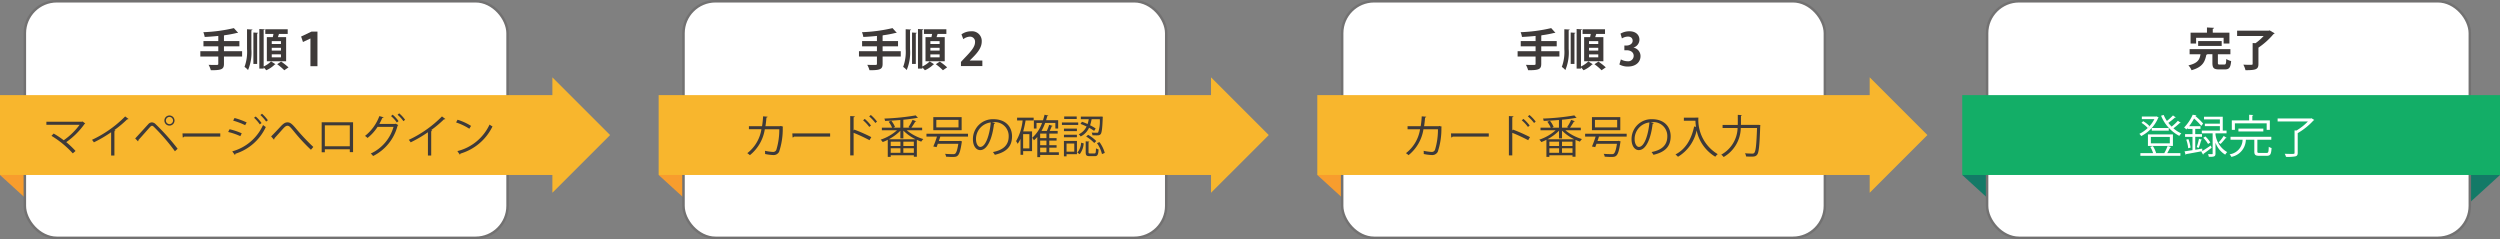 <svg xmlns="http://www.w3.org/2000/svg" width="497.162" height="47.546" viewBox="0 0 497.162 47.546"><rect x="0" y="0" width="497.162" height="47.546" fill="#808080" stroke="none"/><defs><style>.cls-1{fill:#f89d2d;}.cls-2,.cls-7{fill:#fff;}.cls-2{stroke:#727171;stroke-miterlimit:10;stroke-width:0.5px;}.cls-3{fill:#f8b62d;}.cls-4{fill:#3e3a39;}.cls-5{fill:#137a67;}.cls-6{fill:#13ae67;}</style></defs><g id="レイヤー_2" data-name="レイヤー 2"><g id="レイヤー_1-2" data-name="レイヤー 1"><polygon class="cls-1" points="130.983 34.797 136.983 40.268 137.336 33.032 130.983 34.797"/><polygon class="cls-1" points="0 34.797 6 40.268 6.353 33.032 0 34.797"/><rect class="cls-2" x="4.941" y="0.25" width="96" height="47.046" rx="6.353"/><rect class="cls-3" y="18.915" width="111.882" height="15.882"/><path class="cls-4" d="M48.147,10.181v1.063H44.538v1.44c0,1.053-.414,1.3-2.612,1.278a4.977,4.977,0,0,0-.44-1.071c.432.018.89.027,1.224.027.639,0,.7,0,.7-.253V11.244H39.838V10.181h3.574V9.208H40.46V8.173h2.952V7.147c-.9.09-1.836.162-2.709.2a3.8,3.8,0,0,0-.271-.945,31.321,31.321,0,0,0,6.077-.811l.837.928c-.045.036-.063.036-.27.036A21,21,0,0,1,44.69,7a.438.438,0,0,1-.152.045V8.173h3.069V9.208H44.538v.973Z"/><path class="cls-4" d="M49.991,9.758a8.958,8.958,0,0,1-.667,4.177,3.325,3.325,0,0,0-.7-.63,8.614,8.614,0,0,0,.5-3.556V5.815l1.081.062c-.009.073-.073.127-.216.154Zm.4,2.952V6.463l.937.063c-.009.072-.054.108-.189.135V12.71Zm2.26-6.878c-.009.073-.071.118-.216.145v7.247a5.318,5.318,0,0,0,1.468-1.009l.882.559a.274.274,0,0,1-.154.063,5.566,5.566,0,0,1-1.683,1.134,6.634,6.634,0,0,0-.513-.557v.233h-.864V5.77Zm.414,1.558h1.18c.053-.207.1-.432.134-.639h-1.62V5.824h4.456v.927H55.473c-.055.2-.136.423-.207.639H56.9v4.79H53.069Zm2.809,1.359V8.182H54.042v.567Zm0,1.315V9.5H54.042v.567Zm0,1.333v-.586H54.042V11.4Zm.658,2.574a10.631,10.631,0,0,0-1.414-1.2l.792-.523A12.784,12.784,0,0,1,57.373,13.4Z"/><path class="cls-4" d="M61.736,7.661H61.71l-1.459.693-.37-1.09,2.071-.981h1.179v6.878h-1.4Z"/><path class="cls-4" d="M16.95,24.558a.217.217,0,0,1-.135.09,15.1,15.1,0,0,1-3.637,3.619,17.757,17.757,0,0,1,1.845,1.756l-.549.477a18.943,18.943,0,0,0-4.24-3.484l.433-.459a17.852,17.852,0,0,1,2.006,1.332,13.506,13.506,0,0,0,3.161-3.07H9.226v-.612h7.085l.107-.054Z"/><path class="cls-4" d="M25.563,23.658a.2.2,0,0,1-.171.072.345.345,0,0,1-.091-.009,21.71,21.71,0,0,1-2.565,2.151c.072.028.181.082.216.1a.227.227,0,0,1-.2.117v4.835H22.1V26.3a25.882,25.882,0,0,1-3.43,2.008,3.328,3.328,0,0,0-.378-.5,22.834,22.834,0,0,0,6.6-4.654Z"/><path class="cls-4" d="M26.883,27.529c.685-.72,2.107-2.3,2.62-2.854a1,1,0,0,1,.7-.342,1.134,1.134,0,0,1,.729.342,45.072,45.072,0,0,1,4.393,4.906l-.54.5a39.509,39.509,0,0,0-4.168-4.843c-.154-.145-.271-.226-.387-.226s-.226.09-.369.226c-.424.459-1.738,1.971-2.341,2.619a.156.156,0,0,1,.009.063.253.253,0,0,1-.09.189Zm6.825-4.565a1.009,1.009,0,1,1-1.018,1.009A1.005,1.005,0,0,1,33.708,22.964Zm.7,1.009a.714.714,0,0,0-.7-.721.716.716,0,1,0,0,1.432A.71.71,0,0,0,34.41,23.973Z"/><path class="cls-4" d="M36.289,26.53h7.517v.639H36.63a.41.41,0,0,1-.288.171Z"/><path class="cls-4" d="M45.649,25.7a12.865,12.865,0,0,1,2.422.81l-.271.567a13.089,13.089,0,0,0-2.422-.829Zm.54,4.4a9.447,9.447,0,0,0,6.122-5.239,5.9,5.9,0,0,0,.549.4A9.958,9.958,0,0,1,46.8,30.581a.206.206,0,0,1-.1.225Zm.45-6.635a14.393,14.393,0,0,1,2.413.882l-.3.549a14.218,14.218,0,0,0-2.385-.909Zm4.213-.3a7.042,7.042,0,0,1,1.161,1.306l-.35.262a7.758,7.758,0,0,0-1.144-1.315Zm1.252-.549a8.108,8.108,0,0,1,1.17,1.3l-.351.261a8.2,8.2,0,0,0-1.143-1.3Z"/><path class="cls-4" d="M53.919,27.123c.378-.359,1.306-1.34,1.783-1.854.693-.765,1.036-.936,1.486-.936.54,0,.927.342,1.729,1.3a41.474,41.474,0,0,0,3.393,3.592l-.477.559a35.872,35.872,0,0,1-3.241-3.475c-.765-.936-1.045-1.3-1.414-1.3s-.638.3-1.188.918c-.306.352-1.035,1.153-1.422,1.585a.256.256,0,0,1-.1.252Z"/><path class="cls-4" d="M70.211,24.315v5.942h-.647V29.69H64.6v.585h-.63v-5.96Zm-.647,4.771V24.918H64.6v4.168Z"/><path class="cls-4" d="M79.194,24.873a.482.482,0,0,1-.135.135,9.307,9.307,0,0,1-4.871,6.023,2.129,2.129,0,0,0-.459-.495,8.334,8.334,0,0,0,4.528-5.3H75.08a9.034,9.034,0,0,1-1.99,2.2,2.926,2.926,0,0,0-.505-.405,8.958,8.958,0,0,0,2.855-3.944l.846.235c-.027.09-.135.126-.252.117-.18.405-.387.837-.594,1.2h3.133l.107-.053ZM78.078,22.8a6.753,6.753,0,0,1,1.178,1.279l-.333.289a6.413,6.413,0,0,0-1.161-1.28Zm1.3-.261a6.477,6.477,0,0,1,1.18,1.279l-.333.279a6.343,6.343,0,0,0-1.161-1.269Z"/><path class="cls-4" d="M88.563,23.658a.2.2,0,0,1-.171.072.345.345,0,0,1-.091-.009,21.71,21.71,0,0,1-2.565,2.151c.072.028.181.082.216.1a.227.227,0,0,1-.2.117v4.835H85.1V26.3a25.882,25.882,0,0,1-3.43,2.008,3.328,3.328,0,0,0-.378-.5,22.834,22.834,0,0,0,6.6-4.654Z"/><path class="cls-4" d="M90.991,23.811a11.192,11.192,0,0,1,2.682,1.225l-.341.567A11.484,11.484,0,0,0,90.7,24.351Zm-.036,6.239a9.59,9.59,0,0,0,6.4-5.276,3.418,3.418,0,0,0,.585.369,10.314,10.314,0,0,1-6.374,5.4.294.294,0,0,1-.126.207Z"/><polygon class="cls-3" points="109.848 38.336 121.328 26.856 109.848 15.376 109.848 38.336"/><rect class="cls-2" x="135.924" y="0.25" width="96" height="47.046" rx="6.353"/><rect class="cls-3" x="130.983" y="18.915" width="111.882" height="15.882"/><path class="cls-4" d="M179.129,10.181v1.063H175.52v1.44c0,1.053-.414,1.3-2.611,1.278a5.032,5.032,0,0,0-.441-1.071c.432.018.891.027,1.224.027.64,0,.7,0,.7-.253V11.244h-3.573V10.181h3.573V9.208h-2.952V8.173h2.952V7.147c-.9.09-1.836.162-2.709.2a3.8,3.8,0,0,0-.27-.945,31.321,31.321,0,0,0,6.077-.811l.837.928c-.045.036-.064.036-.271.036a21,21,0,0,1-2.386.45.438.438,0,0,1-.152.045V8.173h3.069V9.208H175.52v.973Z"/><path class="cls-4" d="M180.973,9.758a8.945,8.945,0,0,1-.667,4.177,3.3,3.3,0,0,0-.7-.63,8.613,8.613,0,0,0,.5-3.556V5.815l1.08.062c-.009.073-.072.127-.216.154Zm.4,2.952V6.463l.937.063c-.009.072-.054.108-.188.135V12.71Zm2.26-6.878c-.009.073-.071.118-.216.145v7.247a5.3,5.3,0,0,0,1.468-1.009l.882.559a.27.27,0,0,1-.153.063,5.571,5.571,0,0,1-1.684,1.134,6.468,6.468,0,0,0-.513-.557v.233h-.864V5.77Zm.414,1.558h1.18c.054-.207.1-.432.135-.639h-1.62V5.824H188.2v.927h-1.746c-.055.2-.136.423-.207.639h1.628v4.79h-3.826Zm2.81,1.359V8.182h-1.837v.567Zm0,1.315V9.5h-1.837v.567Zm0,1.333v-.586h-1.837V11.4Zm.657,2.574a10.631,10.631,0,0,0-1.414-1.2l.792-.523a12.7,12.7,0,0,1,1.459,1.144Z"/><path class="cls-4" d="M195.356,13.134H191.1v-.819l.757-.811c1.287-1.332,2.043-2.2,2.043-3.124a.989.989,0,0,0-1.062-1.089,2.219,2.219,0,0,0-1.269.5l-.369-.955a3.251,3.251,0,0,1,1.908-.612,1.929,1.929,0,0,1,2.125,2.034c0,1.207-.819,2.2-1.81,3.2l-.567.557v.019h2.5Z"/><path class="cls-4" d="M155.74,25.206a.291.291,0,0,1-.081.118,14.339,14.339,0,0,1-.72,4.861,1.232,1.232,0,0,1-1.18.648,9.573,9.573,0,0,1-1.611-.207,3,3,0,0,0-.027-.639,9.4,9.4,0,0,0,1.576.225.673.673,0,0,0,.693-.423,13.755,13.755,0,0,0,.585-4.087h-2.881a8.233,8.233,0,0,1-2.97,5.158,3.121,3.121,0,0,0-.514-.4,7.444,7.444,0,0,0,2.808-4.762h-2.484v-.6h2.61a17.283,17.283,0,0,0,.208-1.962l.891.071c-.009.1-.09.154-.225.163-.054.657-.1,1.152-.2,1.728h2.917l.144-.054Z"/><path class="cls-4" d="M157.565,26.53h7.518v.639h-7.176a.415.415,0,0,1-.288.171Z"/><path class="cls-4" d="M172.912,27.88a32.524,32.524,0,0,0-3.16-1.467v4.492h-.675V23.081l.909.055c-.009.1-.081.162-.234.189v2.646l.135-.2a31.387,31.387,0,0,1,3.385,1.5Zm-.946-4.24a7.855,7.855,0,0,1,1.244,1.323l-.343.28a7.584,7.584,0,0,0-1.225-1.315Zm1.207-.774a7.669,7.669,0,0,1,1.234,1.314l-.324.279a8.477,8.477,0,0,0-1.234-1.314Z"/><path class="cls-4" d="M183.388,25.909h-3.069a9.165,9.165,0,0,0,3.3,1.746,2.716,2.716,0,0,0-.414.513c-.28-.1-.577-.215-.874-.351v3.349h-.6v-.288h-4.6V31.2h-.585V27.8a8.031,8.031,0,0,1-1.008.45,2.824,2.824,0,0,0-.4-.477,9.314,9.314,0,0,0,3.241-1.863h-3.007v-.523h2.035a5.493,5.493,0,0,0-.685-1.179l.523-.2a4.716,4.716,0,0,1,.738,1.242l-.342.135h1.4V23.865c-1.008.081-2.061.144-3.034.18a2.086,2.086,0,0,0-.135-.468,46.364,46.364,0,0,0,6.23-.63l.441.486c-.018.018-.045.018-.081.018a.4.4,0,0,1-.1-.009c-.711.144-1.674.27-2.719.369v1.575h1.278c-.1-.045-.2-.081-.261-.107a8.47,8.47,0,0,0,.811-1.441l.73.27c-.028.055-.091.081-.19.081a13.22,13.22,0,0,1-.774,1.2h2.142ZM179.049,26a9.473,9.473,0,0,1-2.3,1.693h5.321a9.122,9.122,0,0,1-2.422-1.72V27.52h-.6Zm.018,3.035v-.856h-1.936v.856Zm-1.936.45v.9h1.936v-.9Zm4.6-.45v-.856h-2.089v.856Zm-2.089,1.35h2.089v-.9h-2.089Z"/><path class="cls-4" d="M192.505,27.16H187c-.081.27-.189.567-.288.874h4.069l.144-.028.387.126a.669.669,0,0,1-.054.162c-.243,1.657-.477,2.368-.819,2.665-.225.207-.433.252-1.045.252-.324,0-.783-.018-1.26-.054a1.138,1.138,0,0,0-.207-.567c.658.054,1.324.063,1.567.063a.722.722,0,0,0,.44-.081c.262-.2.45-.765.64-1.972H186.5c-.09.243-.171.469-.252.657-.342-.071-.5-.1-.649-.117a19.24,19.24,0,0,0,.73-1.98h-2.089V26.6h8.264Zm-1.269-3.871v2.6H185.6v-2.6Zm-.621,2.052v-1.5H186.2v1.5Z"/><path class="cls-4" d="M197.9,24.468a.232.232,0,0,1-.225.144c-.324,2.8-1.26,5.24-2.754,5.24-.756,0-1.441-.757-1.441-2.179a3.95,3.95,0,0,1,4.051-3.97c2.6,0,3.727,1.647,3.727,3.4,0,2.142-1.242,3.178-3.42,3.683a3.65,3.65,0,0,0-.378-.55c2.07-.4,3.132-1.405,3.132-3.106a2.761,2.761,0,0,0-3.061-2.836,2.549,2.549,0,0,0-.27.018Zm-.864-.117a3.315,3.315,0,0,0-2.944,3.3c0,.964.414,1.566.846,1.566C196.023,29.221,196.806,26.818,197.031,24.351Z"/><path class="cls-4" d="M205.554,23.955h-1.6a20.143,20.143,0,0,1-.478,2.178h1.765V30.05h-1.774v.739h-.522V27.61a6,6,0,0,1-.567.99,4.682,4.682,0,0,0-.315-.54,10.2,10.2,0,0,0,1.3-4.105h-1.1V23.4h3.3Zm-.846,5.554V26.674h-1.243v2.835Zm5.861.775v.522H206.85v.441h-.567V27.232a5.24,5.24,0,0,1-.675.666,3.755,3.755,0,0,0-.333-.5,7.074,7.074,0,0,0,1.953-2.953h-1.1v1.116H205.6V23.91h1.819c.117-.351.215-.72.305-1.1l.748.171c-.018.072-.091.107-.207.107-.072.28-.153.55-.234.82h2.4v1.647h-.557V24.441h-2.027a10.792,10.792,0,0,1-.728,1.594h1.062a9.741,9.741,0,0,0,.459-1.216l.693.217c-.018.053-.081.081-.18.081-.1.26-.252.612-.405.918h1.585v.531h-1.667v.909h1.451v.486h-1.451v.918h1.451v.487h-1.451v.918ZM208.1,27.475v-.909H206.85v.909Zm0,1.4v-.918H206.85v.918Zm-1.252.487v.918H208.1v-.918Z"/><path class="cls-4" d="M214.418,24.351v.5h-3.24v-.5Zm-.251,3.673v2.647H212.1v.423h-.522v-3.07Zm-.009-2.448v.5h-2.574v-.5ZM211.584,27.3v-.5h2.574v.5Zm2.538-4.141v.5h-2.494v-.5Zm-.487,5.384H212.1v1.62h1.539Zm1.873-.028a3.933,3.933,0,0,1-.792,2.143l-.46-.306A3.482,3.482,0,0,0,215,28.375Zm1.576-4.807a9.423,9.423,0,0,1-.3,1.207,8.847,8.847,0,0,1,1.107.638l-.307.478a8.673,8.673,0,0,0-1.007-.621,3.576,3.576,0,0,1-1.675,1.728,1.89,1.89,0,0,0-.378-.432,3.257,3.257,0,0,0,1.558-1.548,11.477,11.477,0,0,0-1.216-.514l.3-.432c.359.126.738.279,1.116.451a6.294,6.294,0,0,0,.233-.955h-1.575v-.522h3.79l.262-.01.323.036c-.054.352-.054,3.035-.423,3.449-.216.26-.441.26-.864.26-.225,0-.5-.008-.783-.026a1.138,1.138,0,0,0-.162-.531c.477.036.675.036,1.08.036a.269.269,0,0,0,.234-.09,6.846,6.846,0,0,0,.315-2.6Zm-.613,6.563c0,.207.036.243.3.243h.882c.234,0,.279-.117.3-1.017a2.052,2.052,0,0,0,.513.224c-.054,1.073-.216,1.333-.756,1.333H216.7c-.64,0-.792-.171-.792-.783V28.105l.737.055c-.009.053-.062.1-.171.116Zm1.135-1.828A7.134,7.134,0,0,0,216,27.16l.387-.351a7.338,7.338,0,0,1,1.621,1.242Zm1.539,2.2a6.332,6.332,0,0,0-1-2.187l.5-.2A6.567,6.567,0,0,1,219.7,30.41Z"/><polygon class="cls-3" points="240.831 38.336 252.311 26.856 240.831 15.376 240.831 38.336"/><polygon class="cls-1" points="261.965 34.797 267.965 40.268 268.318 33.032 261.965 34.797"/><rect class="cls-2" x="266.907" y="0.25" width="96" height="47.046" rx="6.353"/><rect class="cls-3" x="261.965" y="18.915" width="111.882" height="15.882"/><path class="cls-4" d="M310.113,10.181v1.063H306.5v1.44c0,1.053-.414,1.3-2.61,1.278a4.981,4.981,0,0,0-.441-1.071c.432.018.891.027,1.224.027.639,0,.7,0,.7-.253V11.244H301.8V10.181h3.574V9.208h-2.953V8.173h2.953V7.147c-.9.09-1.836.162-2.709.2A3.848,3.848,0,0,0,302.4,6.4a31.31,31.31,0,0,0,6.077-.811l.837.928c-.045.036-.062.036-.269.036a21.087,21.087,0,0,1-2.386.45.444.444,0,0,1-.154.045V8.173h3.071V9.208H306.5v.973Z"/><path class="cls-4" d="M311.956,9.758a8.971,8.971,0,0,1-.666,4.177,3.354,3.354,0,0,0-.7-.63,8.6,8.6,0,0,0,.5-3.556V5.815l1.08.062c-.008.073-.072.127-.215.154Zm.4,2.952V6.463l.936.063c-.009.072-.054.108-.189.135V12.71Zm2.26-6.878c-.009.073-.073.118-.217.145v7.247a5.3,5.3,0,0,0,1.468-1.009l.882.559a.27.27,0,0,1-.153.063,5.566,5.566,0,0,1-1.683,1.134,6.66,6.66,0,0,0-.514-.557v.233h-.864V5.77Zm.414,1.558h1.178c.055-.207.1-.432.136-.639h-1.621V5.824h4.457v.927h-1.747c-.054.2-.135.423-.207.639h1.63v4.79h-3.826Zm2.808,1.359V8.182h-1.837v.567Zm0,1.315V9.5h-1.837v.567Zm0,1.333v-.586h-1.837V11.4Zm.658,2.574a10.7,10.7,0,0,0-1.414-1.2l.792-.523a12.768,12.768,0,0,1,1.458,1.144Z"/><path class="cls-4" d="M324.853,9.47a1.717,1.717,0,0,1,1.387,1.71c0,1.135-.909,2.053-2.494,2.053a3.351,3.351,0,0,1-1.71-.414l.3-1.008a2.753,2.753,0,0,0,1.323.369,1.085,1.085,0,0,0,1.224-1.062c0-.766-.667-1.126-1.395-1.126h-.459V9.056h.432c.531,0,1.215-.3,1.215-.955,0-.477-.315-.828-.945-.828a2.4,2.4,0,0,0-1.188.369l-.28-.954a3.485,3.485,0,0,1,1.774-.468c1.305,0,1.989.765,1.989,1.665a1.654,1.654,0,0,1-1.17,1.567Z"/><path class="cls-4" d="M286.723,25.206a.291.291,0,0,1-.081.118,14.33,14.33,0,0,1-.721,4.861,1.23,1.23,0,0,1-1.178.648,9.558,9.558,0,0,1-1.612-.207,3.066,3.066,0,0,0-.027-.639,9.4,9.4,0,0,0,1.575.225.674.674,0,0,0,.694-.423,13.755,13.755,0,0,0,.585-4.087h-2.881a8.23,8.23,0,0,1-2.971,5.158,3.029,3.029,0,0,0-.513-.4A7.454,7.454,0,0,0,282.4,25.7h-2.484v-.6h2.61a17.525,17.525,0,0,0,.207-1.962l.891.071c-.009.1-.089.154-.225.163-.054.657-.1,1.152-.2,1.728h2.917l.144-.054Z"/><path class="cls-4" d="M288.548,26.53h7.517v.639H288.89a.415.415,0,0,1-.288.171Z"/><path class="cls-4" d="M303.9,27.88a32.524,32.524,0,0,0-3.16-1.467v4.492h-.675V23.081l.909.055c-.009.1-.081.162-.234.189v2.646l.135-.2a31.3,31.3,0,0,1,3.385,1.5Zm-.945-4.24a7.8,7.8,0,0,1,1.242,1.323l-.342.28a7.578,7.578,0,0,0-1.224-1.315Zm1.206-.774a7.584,7.584,0,0,1,1.233,1.314l-.324.279a8.422,8.422,0,0,0-1.233-1.314Z"/><path class="cls-4" d="M314.372,25.909H311.3a9.181,9.181,0,0,0,3.3,1.746,2.839,2.839,0,0,0-.414.513c-.278-.1-.576-.215-.873-.351v3.349h-.6v-.288h-4.6V31.2h-.586V27.8a8.1,8.1,0,0,1-1.008.45,2.824,2.824,0,0,0-.4-.477,9.3,9.3,0,0,0,3.241-1.863h-3.007v-.523h2.034a5.565,5.565,0,0,0-.683-1.179l.522-.2a4.657,4.657,0,0,1,.737,1.242l-.342.135h1.4V23.865c-1.008.081-2.062.144-3.033.18a2.142,2.142,0,0,0-.136-.468,46.364,46.364,0,0,0,6.23-.63l.441.486c-.018.018-.045.018-.081.018a.4.4,0,0,1-.1-.009c-.711.144-1.675.27-2.719.369v1.575h1.279c-.1-.045-.2-.081-.261-.107a8.459,8.459,0,0,0,.809-1.441l.73.27c-.027.055-.09.081-.19.081a12.989,12.989,0,0,1-.773,1.2h2.143Zm-4.34.089a9.493,9.493,0,0,1-2.3,1.693h5.321a9.138,9.138,0,0,1-2.422-1.72V27.52h-.6Zm.018,3.035v-.856h-1.935v.856Zm-1.935.45v.9h1.935v-.9Zm4.6-.45v-.856h-2.088v.856Zm-2.088,1.35h2.088v-.9h-2.088Z"/><path class="cls-4" d="M323.489,27.16h-5.51c-.081.27-.189.567-.288.874h4.069l.144-.028.387.126a.669.669,0,0,1-.054.162c-.243,1.657-.477,2.368-.819,2.665-.225.207-.432.252-1.044.252-.325,0-.784-.018-1.261-.054a1.148,1.148,0,0,0-.207-.567c.657.054,1.323.063,1.566.063a.729.729,0,0,0,.442-.081c.26-.2.45-.765.639-1.972h-4.069c-.091.243-.172.469-.252.657-.343-.071-.5-.1-.648-.117a19.743,19.743,0,0,0,.728-1.98h-2.088V26.6h8.265Zm-1.27-3.871v2.6h-5.635v-2.6Zm-.621,2.052v-1.5h-4.421v1.5Z"/><path class="cls-4" d="M328.878,24.468a.233.233,0,0,1-.225.144c-.324,2.8-1.26,5.24-2.755,5.24-.756,0-1.44-.757-1.44-2.179a3.949,3.949,0,0,1,4.051-3.97c2.6,0,3.727,1.647,3.727,3.4,0,2.142-1.242,3.178-3.421,3.683a3.44,3.44,0,0,0-.378-.55c2.07-.4,3.133-1.405,3.133-3.106a2.761,2.761,0,0,0-3.061-2.836,2.549,2.549,0,0,0-.27.018Zm-.864-.117a3.315,3.315,0,0,0-2.944,3.3c0,.964.414,1.566.847,1.566C327.005,29.221,327.789,26.818,328.014,24.351Z"/><path class="cls-4" d="M337.14,23.388h.612a7.909,7.909,0,0,0,3.844,7.265,3.3,3.3,0,0,0-.486.513,7.98,7.98,0,0,1-3.709-5.24,7.973,7.973,0,0,1-3.709,5.249,4.131,4.131,0,0,0-.5-.459c1.989-1.035,3.15-2.953,3.718-5.573l.369.091a9.457,9.457,0,0,1-.117-1.225h-2.3V23.4h2.277Z"/><path class="cls-4" d="M349.426,24.837c.135,0,.153,0,.288-.008l.351.036a1.794,1.794,0,0,1-.018.207c-.134,3.952-.27,5.293-.629,5.707-.253.315-.542.369-1.126.369-.306,0-.694-.009-1.063-.036a1.354,1.354,0,0,0-.216-.63c.64.054,1.216.063,1.441.063a.466.466,0,0,0,.4-.135c.3-.3.441-1.593.558-4.96h-3.232a6.809,6.809,0,0,1-3.412,5.779,2.145,2.145,0,0,0-.469-.477,6.267,6.267,0,0,0,3.25-5.3h-2.988v-.613h3.016c.009-.162.009-.315.009-.467V22.838l.81.055c-.009.063-.063.107-.18.126V24.37c0,.152,0,.3-.009.467Z"/><polygon class="cls-3" points="371.814 38.336 383.294 26.856 371.814 15.376 371.814 38.336"/><polygon class="cls-5" points="390.22 34.797 396.22 40.268 396.573 33.032 390.22 34.797"/><polygon class="cls-5" points="497.162 34.797 491.162 40.268 490.809 33.032 497.162 34.797"/><rect class="cls-2" x="395.162" y="0.25" width="96" height="47.046" rx="6.353"/><rect class="cls-6" x="390.22" y="18.915" width="106.941" height="15.882"/><path class="cls-4" d="M441.06,12.5c0,.288.054.334.378.334h.9c.3,0,.351-.153.387-1.1a3.645,3.645,0,0,0,.973.414c-.117,1.314-.4,1.656-1.261,1.656h-1.161c-1.054,0-1.306-.314-1.306-1.3v-1.72h-.99a.3.3,0,0,1-.216.1c-.27,1.323-.666,2.44-2.944,3.079a3.151,3.151,0,0,0-.621-.963c1.882-.424,2.242-1.179,2.4-2.215h-2.161V9.776h8.111v1.017H441.06Zm-4.331-4.987V8.651h-1.1V6.5h3.259V5.463l1.413.073c-.009.1-.081.153-.26.18V6.5h3.312V8.651H442.2V7.516Zm5.087,1.621h-4.682V8.164h4.682Z"/><path class="cls-4" d="M451.356,6.039l.99.6a.332.332,0,0,1-.233.144,14.638,14.638,0,0,1-2.989,2.692V12.7c0,1.081-.459,1.26-2.576,1.26a4.371,4.371,0,0,0-.431-1.107c.423.027.9.036,1.233.036.576,0,.621,0,.621-.216V8.561l.576.026a10.445,10.445,0,0,0,1.612-1.422h-5.276V6.1h6.266Z"/><path class="cls-7" d="M428.864,23.145l.423.216a.233.233,0,0,1-.1.09,7.28,7.28,0,0,1-3.376,3.61,2.136,2.136,0,0,0-.369-.441,6.643,6.643,0,0,0,2.988-2.926h-2.493v-.513h2.817Zm2.223,5.879.675.233c-.017.055-.09.081-.179.081-.154.316-.387.766-.6,1.117h2.62v.522h-7.958v-.522h2.529a5.617,5.617,0,0,0-.557-1.243l.513-.162a5.259,5.259,0,0,1,.639,1.36l-.126.045h1.755a8.83,8.83,0,0,0,.666-1.431h-3.916v-2.3h4.97v2.3ZM426.2,24.1a5.307,5.307,0,0,1,1.242.963l-.342.388a5.56,5.56,0,0,0-1.233-1.018Zm1.53,3.133V28.51H431.5V27.232Zm.181-1.242v-.532h3.376v.532Zm4.78-2.638a.217.217,0,0,1-.189.045,12.659,12.659,0,0,1-1.3,1.035,8.355,8.355,0,0,0,.657.747,9.149,9.149,0,0,0,1.242-1.161l.559.4a.213.213,0,0,1-.19.054,15.437,15.437,0,0,1-1.251,1.044,5.9,5.9,0,0,0,1.575,1.009,2.789,2.789,0,0,0-.414.495,7.878,7.878,0,0,1-3.619-4.006l.513-.162a7.36,7.36,0,0,0,.648,1.2,11.237,11.237,0,0,0,1.206-1.1Z"/><path class="cls-7" d="M437.962,30.04c.46-.288,1.081-.7,1.684-1.107l.171.45c-.594.46-1.206.909-1.62,1.207a.191.191,0,0,1-.081.162l-.351-.594.126-.073v-.008c-1.152.215-2.359.432-3.124.567a.164.164,0,0,1-.126.126l-.207-.675c.432-.055.981-.144,1.575-.234V27.214h-1.476v-.54h1.476V25.638h-.963V25.45c-.09.107-.18.207-.279.3a1.609,1.609,0,0,0-.424-.395,8.65,8.65,0,0,0,1.711-2.539l.73.117c-.009.062-.064.107-.181.107l-.018.036a13.221,13.221,0,0,1,1.54,1.486l-.37.477a11.777,11.777,0,0,0-1.43-1.467,10.59,10.59,0,0,1-.99,1.53H437.6v.531h-1.045v1.036H437.9v.54h-1.342V29.78l1.378-.225Zm-2.808-.557a7.045,7.045,0,0,0-.387-1.711l.432-.108a7.115,7.115,0,0,1,.424,1.693Zm2.764-1.675a.21.21,0,0,1-.189.081,13.455,13.455,0,0,1-.478,1.522l-.4-.154a13.58,13.58,0,0,0,.45-1.665Zm2.665-1.3v.252a4.719,4.719,0,0,0,2.322,3.483,2.779,2.779,0,0,0-.387.514,4.562,4.562,0,0,1-1.935-2.386v2.161c0,.63-.3.657-1.324.657a2.163,2.163,0,0,0-.162-.54c.361.009.685.009.783.009s.135-.036.135-.135V26.512h-2.151v-.541h3.592v-.882h-2.989v-.5h2.989v-.846H438.3v-.532h3.728v2.764h.756v.541Zm-1.477,2.124a5.751,5.751,0,0,0-.954-1.224l.423-.27a5.836,5.836,0,0,1,.981,1.189Zm3.683-1.215c-.028.054-.118.063-.19.054a11.918,11.918,0,0,1-1.008,1.161c-.009-.009-.387-.288-.4-.288a8.913,8.913,0,0,0,1.026-1.314Z"/><path class="cls-7" d="M448.908,30.113c0,.26.071.306.468.306h1.35c.36,0,.423-.162.45-1.224a2.469,2.469,0,0,0,.558.243c-.071,1.233-.243,1.548-.963,1.548h-1.449c-.8,0-1.018-.189-1.018-.873V27.79h-1.638l-.045.009a3.546,3.546,0,0,1-2.881,3.4,1.916,1.916,0,0,0-.351-.514,2.979,2.979,0,0,0,2.583-2.9h-2.4v-.576h8.111v.576h-2.772Zm-4.466-5.591v1.306h-.612V23.937h3.448V22.821l.81.053c-.008.064-.054.109-.18.126v.937h3.484v1.891h-.63V24.522Zm5.654,1.621h-4.952v-.567H450.1Z"/><path class="cls-7" d="M459.672,23.514l.558.342a.243.243,0,0,1-.153.09,13.3,13.3,0,0,1-3.142,2.53v3.907c0,.432-.117.613-.459.711a8.443,8.443,0,0,1-1.873.1,2.626,2.626,0,0,0-.252-.612c.5.018.964.027,1.288.027.585,0,.666,0,.666-.235V25.936l.387.018a10.9,10.9,0,0,0,2.268-1.8h-6.022v-.594h6.617Z"/></g></g></svg>